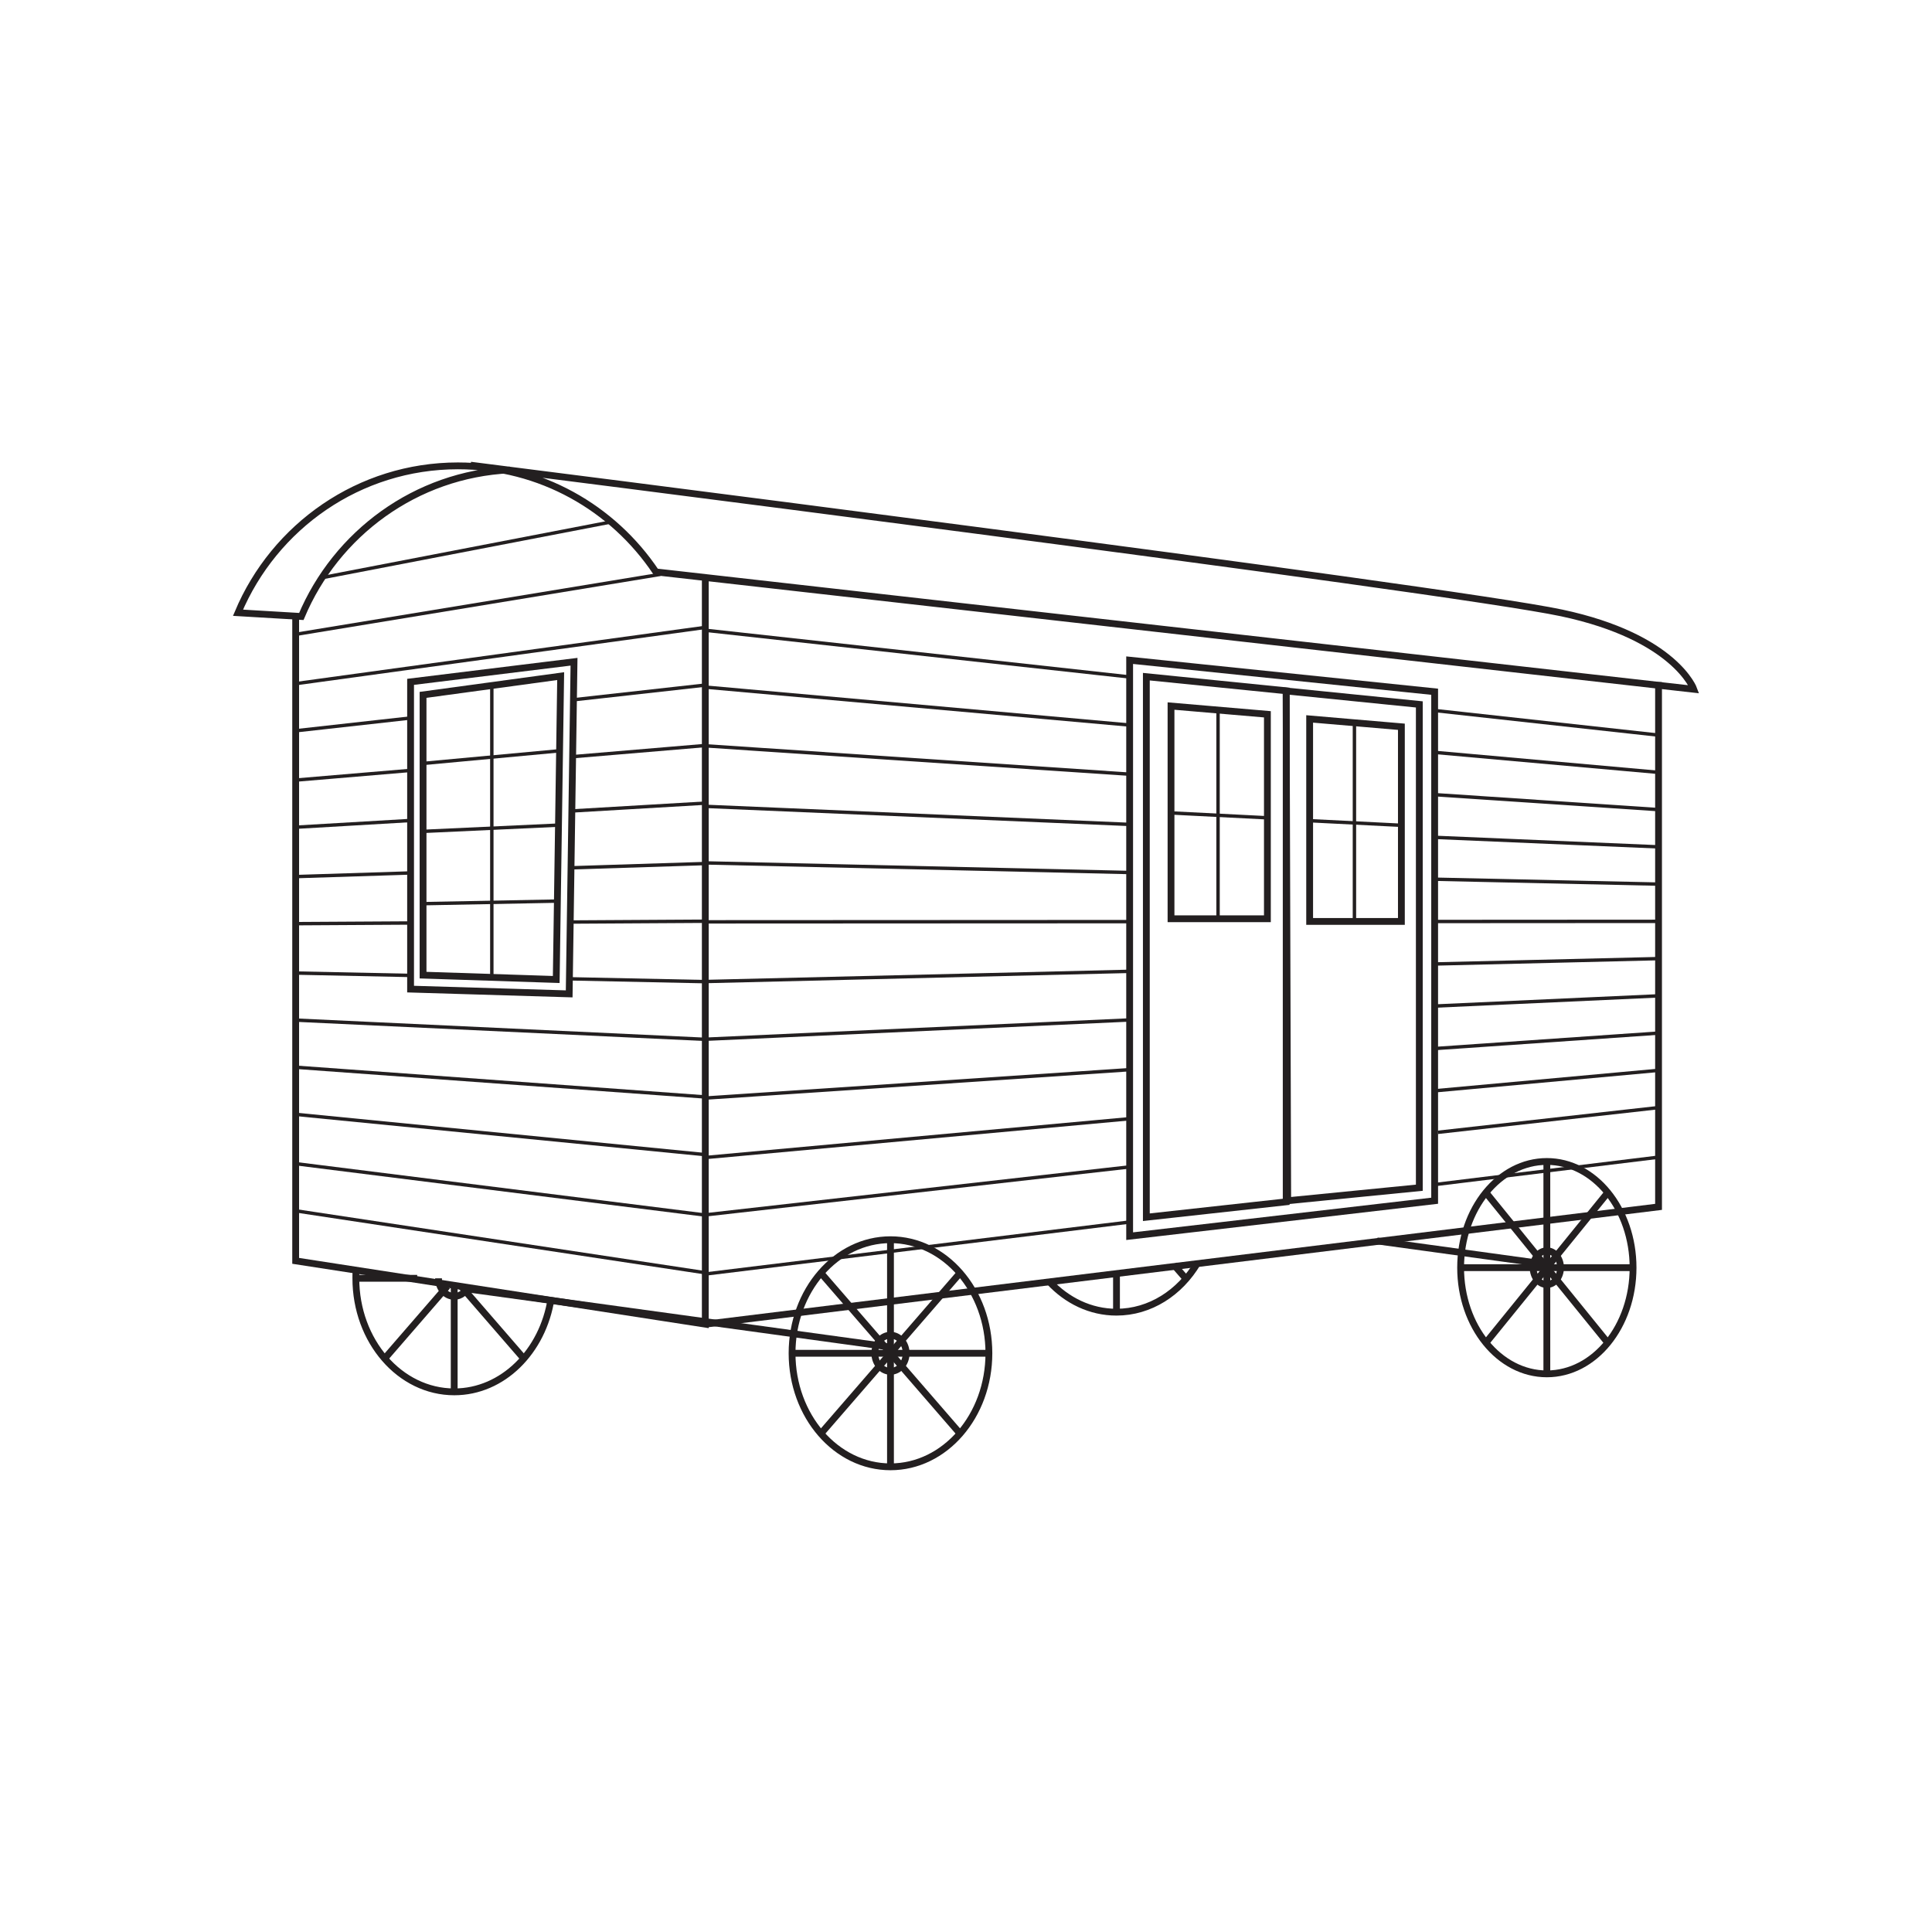 <?xml version="1.0" encoding="UTF-8"?>
<svg id="Layer_1" xmlns="http://www.w3.org/2000/svg" version="1.1" viewBox="0 0 283.46 283.46">
  <!-- Generator: Adobe Illustrator 29.0.0, SVG Export Plug-In . SVG Version: 2.1.0 Build 186)  -->
  <defs>
    <style>
      .st0, .st1 {
        fill: none;
        stroke: #231f20;
        stroke-miterlimit: 10;
      }

      .st1 {
        stroke-width: .5px;
      }
    </style>
  </defs>
  <path class="st0" d="M69.05,68.25s143.42,18.13,160.08,21.68c16.66,3.55,19.39,11.2,19.39,11.2l-152.29-17.22c-6.29-9.39-16.95-15.56-29.04-15.56-14.51,0-26.95,8.89-32.27,21.55l9.29.55c5.11-12.17,16.8-20.85,30.58-21.51"/>
  <polyline class="st0" points="43.38 90.49 43.38 184.99 103.48 194.28 103.48 84.75"/>
  <polyline class="st0" points="103.48 194.28 243.34 177.07 243.34 100.08"/>
  <ellipse class="st0" cx="130.65" cy="198.55" rx="14.44" ry="16.66"/>
  <ellipse class="st0" cx="130.65" cy="198.55" rx="2.3" ry="2.65"/>
  <line class="st0" x1="130.65" y1="181.89" x2="130.65" y2="215.21"/>
  <line class="st0" x1="116.08" y1="198.55" x2="145.22" y2="198.55"/>
  <line class="st0" x1="120.35" y1="210.44" x2="140.95" y2="186.66"/>
  <line class="st0" x1="140.95" y1="210.44" x2="120.35" y2="186.66"/>
  <path class="st0" d="M80.86,190.5c-1.21,7.79-7.11,13.71-14.21,13.71-7.98,0-14.44-7.46-14.44-16.66,0-.32,0-.64.02-.95"/>
  <path class="st0" d="M68.76,188.58c-.35.95-1.16,1.62-2.12,1.62-1.27,0-2.3-1.19-2.3-2.65"/>
  <line class="st0" x1="66.64" y1="188.73" x2="66.64" y2="204.21"/>
  <line class="st0" x1="52.07" y1="187.55" x2="61.21" y2="187.55"/>
  <line class="st0" x1="56.34" y1="199.44" x2="65.63" y2="188.72"/>
  <polygon class="st0" points="83.51 145.82 60.24 145.12 60.24 100.04 84.22 97.09 83.51 145.82"/>
  <polygon class="st0" points="81.61 143.71 62.07 143.07 62.07 101.95 82.26 99.2 81.61 143.71"/>
  <line class="st1" x1="72.16" y1="100.6" x2="72.16" y2="142.97"/>
  <line class="st1" x1="62.06" y1="112.01" x2="81.71" y2="110.19"/>
  <line class="st1" x1="62.06" y1="121.98" x2="81.73" y2="121.07"/>
  <line class="st1" x1="62.35" y1="132.58" x2="81.6" y2="132.21"/>
  <polygon class="st0" points="188.71 176.33 168.19 178.59 168.19 99.28 188.71 101.35 188.71 176.33"/>
  <polygon class="st0" points="185.95 134.8 171.81 134.8 171.81 103.59 185.95 104.8 185.95 134.8"/>
  <line class="st1" x1="178.71" y1="104.45" x2="178.71" y2="134.8"/>
  <line class="st1" x1="171.98" y1="119.28" x2="185.6" y2="119.97"/>
  <polygon class="st0" points="208.24 174.26 188.93 176.17 188.7 101.38 208.24 103.35 208.24 174.26"/>
  <polygon class="st0" points="205.61 135.19 192.15 135.19 192.15 105.48 205.61 106.63 205.61 135.19"/>
  <line class="st1" x1="198.72" y1="106.3" x2="198.72" y2="135.19"/>
  <line class="st1" x1="192.32" y1="120.42" x2="205.28" y2="121.07"/>
  <polyline class="st0" points="130.66 197.65 67.92 189.02 76.95 199.44"/>
  <line class="st0" x1="227.43" y1="185.56" x2="202.05" y2="182.07"/>
  <ellipse class="st0" cx="226.95" cy="185.99" rx="12.65" ry="15.58"/>
  <ellipse class="st0" cx="226.95" cy="185.99" rx="2.01" ry="2.48"/>
  <line class="st0" x1="226.95" y1="170.41" x2="226.95" y2="201.57"/>
  <line class="st0" x1="214.19" y1="185.99" x2="239.71" y2="185.99"/>
  <line class="st0" x1="217.93" y1="197.11" x2="235.97" y2="174.87"/>
  <line class="st0" x1="235.97" y1="197.11" x2="217.93" y2="174.87"/>
  <path class="st0" d="M175.71,185.29c-2.6,4.37-6.97,7.23-11.91,7.23-3.8,0-7.26-1.7-9.84-4.47"/>
  <line class="st0" x1="163.81" y1="187.03" x2="163.81" y2="192.52"/>
  <line class="st0" x1="172.22" y1="185.57" x2="174.11" y2="187.74"/>
  <g>
    <line class="st1" x1="210.63" y1="104.26" x2="243.55" y2="107.88"/>
    <line class="st1" x1="103.83" y1="92.51" x2="165.92" y2="99.34"/>
    <line class="st1" x1="210.64" y1="110.4" x2="243.55" y2="113.34"/>
    <line class="st1" x1="103.69" y1="100.83" x2="165.77" y2="106.38"/>
    <line class="st1" x1="210.62" y1="116.6" x2="243.55" y2="118.8"/>
    <line class="st1" x1="103.69" y1="109.44" x2="165.77" y2="113.59"/>
    <line class="st1" x1="210.64" y1="122.86" x2="243.55" y2="124.26"/>
    <line class="st1" x1="103.83" y1="118.32" x2="165.59" y2="120.95"/>
    <line class="st1" x1="210.65" y1="129" x2="243.55" y2="129.72"/>
    <line class="st1" x1="103.76" y1="126.61" x2="165.59" y2="128.01"/>
    <line class="st1" x1="210.64" y1="135.2" x2="243.55" y2="135.18"/>
    <line class="st1" x1="103.83" y1="135.25" x2="165.59" y2="135.22"/>
    <line class="st1" x1="210.64" y1="141.43" x2="243.55" y2="140.64"/>
    <line class="st1" x1="103.83" y1="144" x2="165.43" y2="142.52"/>
    <line class="st1" x1="210.47" y1="147.61" x2="243.55" y2="146.1"/>
    <line class="st1" x1="103.83" y1="152.46" x2="165.42" y2="149.66"/>
    <line class="st1" x1="210.83" y1="153.82" x2="243.55" y2="151.56"/>
    <line class="st1" x1="103.74" y1="161.09" x2="165.59" y2="156.95"/>
    <line class="st1" x1="210.51" y1="160.04" x2="243.55" y2="157.02"/>
    <line class="st1" x1="103.69" y1="169.81" x2="165.92" y2="164.12"/>
    <line class="st1" x1="210.98" y1="166.13" x2="243.55" y2="162.48"/>
    <line class="st1" x1="103.69" y1="178.22" x2="165.96" y2="171.18"/>
    <line class="st1" x1="210.48" y1="173.8" x2="243.15" y2="169.8"/>
    <line class="st1" x1="103.83" y1="186.88" x2="165.61" y2="179.31"/>
  </g>
  <polygon class="st0" points="210.49 176.17 165.74 181.37 165.74 96.86 210.49 101.49 210.49 176.17"/>
  <g>
    <line class="st1" x1="103.7" y1="92.02" x2="43.2" y2="100.33"/>
    <line class="st1" x1="60.17" y1="105.35" x2="43.2" y2="107.24"/>
    <line class="st1" x1="103.7" y1="100.49" x2="84.23" y2="102.66"/>
    <line class="st1" x1="96.88" y1="84.27" x2="43.2" y2="93.1"/>
    <line class="st1" x1="89.77" y1="76.56" x2="47.17" y2="84.77"/>
    <line class="st1" x1="60.15" y1="113.04" x2="43.2" y2="114.47"/>
    <line class="st1" x1="103.7" y1="109.36" x2="84.22" y2="111"/>
    <line class="st1" x1="60.06" y1="120.39" x2="43.2" y2="121.38"/>
    <line class="st1" x1="103.7" y1="117.82" x2="84.12" y2="118.97"/>
    <line class="st1" x1="60.16" y1="128.08" x2="43.2" y2="128.62"/>
    <line class="st1" x1="103.7" y1="126.69" x2="83.91" y2="127.32"/>
    <line class="st1" x1="60.26" y1="135.42" x2="43.2" y2="135.52"/>
    <line class="st1" x1="103.7" y1="135.16" x2="83.59" y2="135.28"/>
    <line class="st1" x1="60.05" y1="143.11" x2="43.2" y2="142.76"/>
    <line class="st1" x1="103.7" y1="144.03" x2="83.59" y2="143.61"/>
    <line class="st1" x1="103.7" y1="152.5" x2="43.2" y2="149.66"/>
    <line class="st1" x1="103.7" y1="160.96" x2="43.2" y2="156.57"/>
    <line class="st1" x1="103.7" y1="169.43" x2="43.2" y2="163.48"/>
    <line class="st1" x1="103.7" y1="178.3" x2="43.2" y2="170.71"/>
    <line class="st1" x1="103.7" y1="186.77" x2="43.2" y2="177.62"/>
  </g>
</svg>